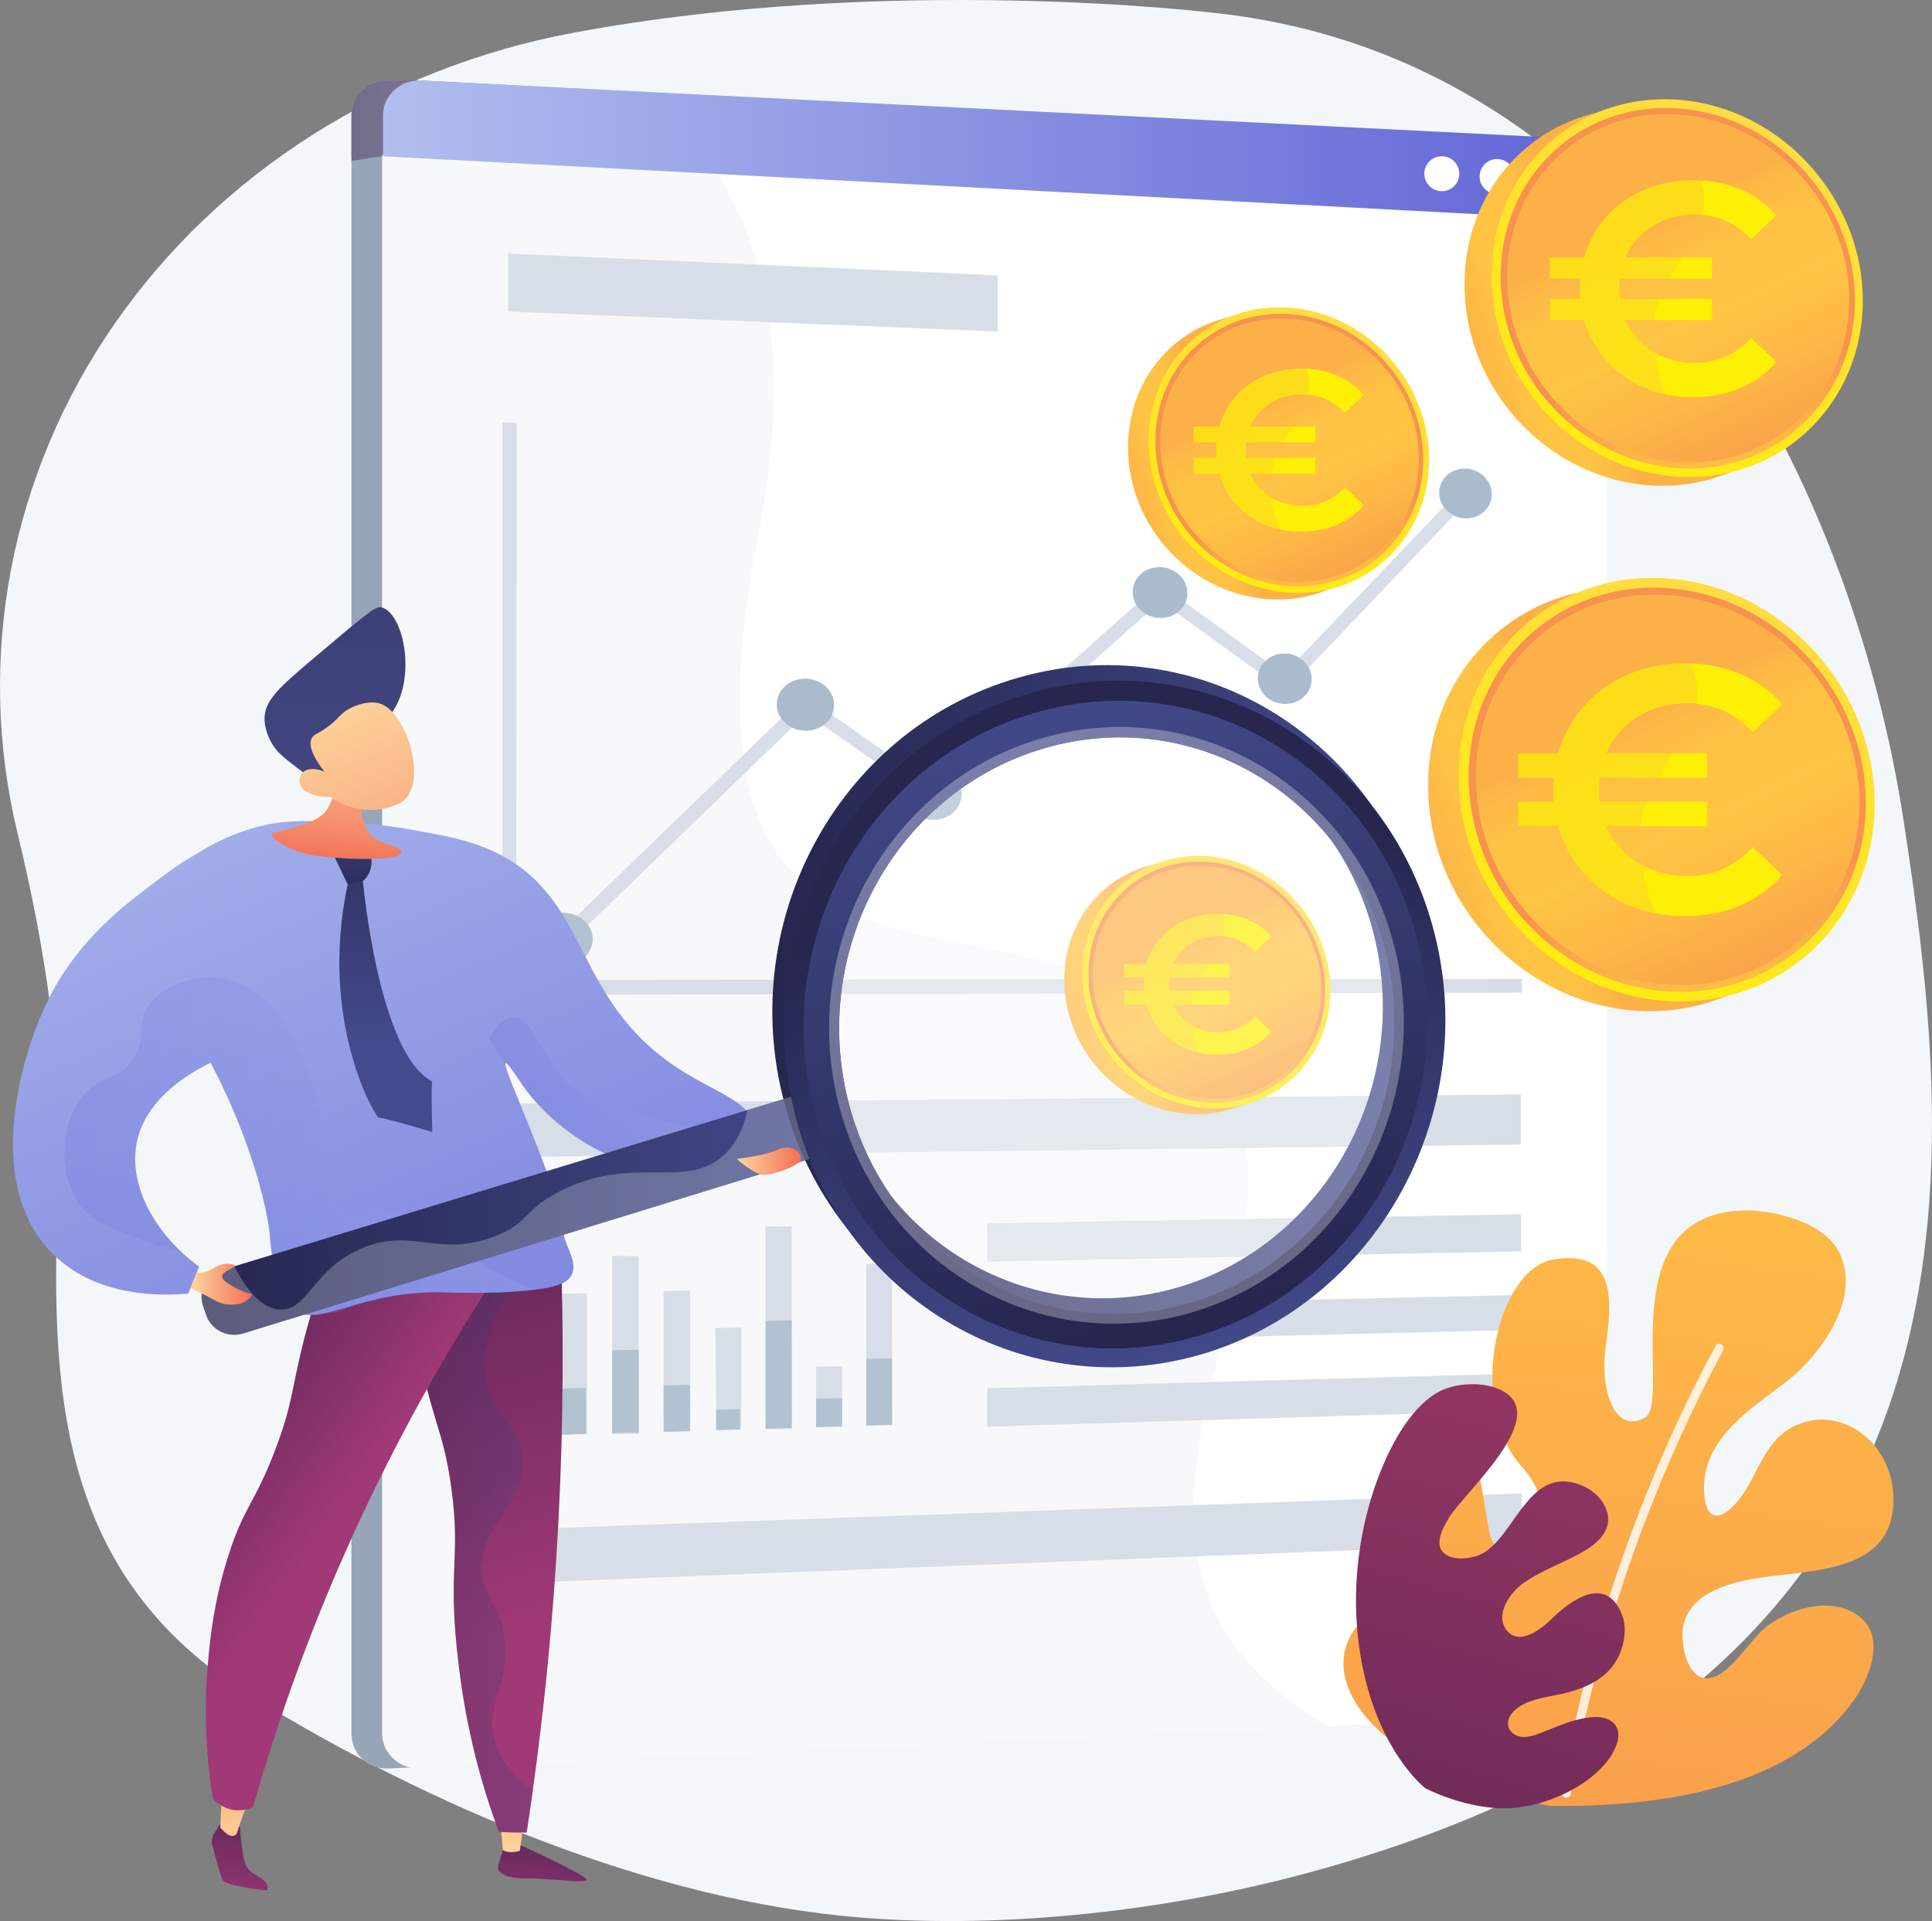 <?xml version="1.0" encoding="UTF-8"?><svg xmlns="http://www.w3.org/2000/svg" xmlns:xlink="http://www.w3.org/1999/xlink" viewBox="0 0 2800 2784.38"><rect x="0" y="0" width="2800" height="2784.38" fill="#808080" stroke="none"/><defs><style>.cls-1{fill:url(#Dégradé_sans_nom_16);}.cls-2{fill:url(#linear-gradient-2);}.cls-3{fill:#abc;}.cls-4,.cls-5{fill:#fff;}.cls-6{fill:url(#linear-gradient-17);}.cls-7{fill:#97a6b7;}.cls-8{fill:url(#Dégradé_sans_nom_6-2);}.cls-8,.cls-9,.cls-10,.cls-11,.cls-12,.cls-13,.cls-14,.cls-15,.cls-16{mix-blend-mode:multiply;}.cls-8,.cls-13,.cls-14{opacity:.2;}.cls-17{fill:url(#linear-gradient-15);}.cls-9{fill:url(#linear-gradient-20);opacity:.25;}.cls-18{fill:url(#linear-gradient-18);}.cls-5,.cls-10,.cls-11,.cls-12,.cls-15,.cls-16{opacity:.3;}.cls-19{fill:url(#linear-gradient-28);}.cls-20{fill:url(#Dégradé_sans_nom_78);}.cls-21{fill:url(#linear-gradient-14);}.cls-22{fill:url(#Dégradé_sans_nom_74);}.cls-10{fill:url(#linear-gradient-16);}.cls-11{fill:url(#linear-gradient-29);}.cls-23{fill:url(#linear-gradient-32);}.cls-24{fill:url(#Dégradé_sans_nom_6-3);}.cls-25{fill:#feef06;}.cls-26{fill:url(#linear-gradient);opacity:.4;}.cls-27{mix-blend-mode:soft-light;opacity:.8;}.cls-27,.cls-28{fill:none;}.cls-29{fill:url(#Dégradé_sans_nom_70);}.cls-30{fill:url(#linear-gradient-10);}.cls-12,.cls-13,.cls-31{fill:#d8dee8;}.cls-32{fill:url(#Dégradé_sans_nom_26);}.cls-33{fill:url(#linear-gradient-31);}.cls-28{isolation:isolate;}.cls-14{fill:url(#Dégradé_sans_nom_6-4);}.cls-34{fill:url(#linear-gradient-21);}.cls-35{fill:url(#linear-gradient-25);}.cls-36{fill:url(#linear-gradient-5);}.cls-15{fill:url(#linear-gradient-6);}.cls-37{fill:url(#Dégradé_sans_nom_61);}.cls-38{fill:url(#linear-gradient-7);}.cls-39{fill:url(#Dégradé_sans_nom_55);}.cls-40{fill:url(#linear-gradient-24);}.cls-41{fill:#f4f7fa;}.cls-42{fill:url(#linear-gradient-9);}.cls-43{fill:url(#linear-gradient-22);}.cls-44{fill:url(#Dégradé_sans_nom_66);}.cls-16{fill:url(#linear-gradient-11);}.cls-45{fill:url(#Dégradé_sans_nom_87);}.cls-46{fill:url(#linear-gradient-3);}.cls-47{fill:url(#linear-gradient-27);}.cls-48{fill:url(#Dégradé_sans_nom_6);}.cls-49{fill:url(#linear-gradient-33);}.cls-50{fill:url(#linear-gradient-30);}.cls-51{fill:url(#linear-gradient-23);}.cls-52{fill:url(#linear-gradient-19);}.cls-53{fill:url(#linear-gradient-4);}.cls-54{fill:url(#linear-gradient-8);}.cls-55{fill:url(#linear-gradient-12);}.cls-56{fill:url(#linear-gradient-13);}.cls-57{fill:url(#linear-gradient-26);}</style><linearGradient id="linear-gradient" x1="509.31" y1="176.05" x2="734.49" y2="176.05" gradientUnits="userSpaceOnUse"><stop offset="0" stop-color="#311944"/><stop offset="1" stop-color="#893976"/></linearGradient><linearGradient id="Dégradé_sans_nom_87" x1="555.14" y1="218.49" x2="2328.64" y2="218.49" gradientUnits="userSpaceOnUse"><stop offset="0" stop-color="#b1beee"/><stop offset="1" stop-color="#6064d6"/></linearGradient><linearGradient id="linear-gradient-2" x1="2267.96" y1="1191.78" x2="1916.27" y2="1304.65" gradientUnits="userSpaceOnUse"><stop offset="0" stop-color="#fcb148"/><stop offset=".05" stop-color="#fdb946"/><stop offset=".14" stop-color="#fec144"/><stop offset=".32" stop-color="#ffc444"/><stop offset=".48" stop-color="#fdb946"/><stop offset=".78" stop-color="#f99c4c"/><stop offset=".87" stop-color="#f8924f"/><stop offset="1" stop-color="#f8924f"/></linearGradient><linearGradient id="linear-gradient-3" x1="2552.46" y1="841.71" x2="2238.49" y2="1534.38" gradientUnits="userSpaceOnUse"><stop offset="0" stop-color="#ffdb44"/><stop offset="1" stop-color="#feef06"/></linearGradient><linearGradient id="linear-gradient-4" x1="2494.7" y1="1573.09" x2="2434.12" y2="1242.14" xlink:href="#linear-gradient-2"/><linearGradient id="linear-gradient-5" x1="2366.26" y1="1037.42" x2="2615.92" y2="1567.4" xlink:href="#linear-gradient-2"/><linearGradient id="linear-gradient-6" x1="2292.81" y1="1071.71" x2="2541.97" y2="1600.63" xlink:href="#linear-gradient-2"/><linearGradient id="linear-gradient-7" x1="1768.47" y1="684.24" x2="1531.29" y2="760.36" xlink:href="#linear-gradient-2"/><linearGradient id="linear-gradient-8" x1="1960.34" y1="448.14" x2="1748.6" y2="915.29" xlink:href="#linear-gradient-3"/><linearGradient id="linear-gradient-9" x1="1921.39" y1="941.4" x2="1880.54" y2="718.2" xlink:href="#linear-gradient-2"/><linearGradient id="linear-gradient-10" x1="1834.77" y1="580.13" x2="2003.15" y2="937.56" xlink:href="#linear-gradient-2"/><linearGradient id="linear-gradient-11" x1="1785.23" y1="603.26" x2="1953.27" y2="959.97" xlink:href="#linear-gradient-2"/><linearGradient id="linear-gradient-12" x1="2299.25" y1="459.8" x2="1985.53" y2="560.48" xlink:href="#linear-gradient-2"/><linearGradient id="linear-gradient-13" x1="2553.04" y1="147.52" x2="2272.96" y2="765.41" xlink:href="#linear-gradient-3"/><linearGradient id="linear-gradient-14" x1="2501.52" y1="799.95" x2="2447.48" y2="504.72" xlink:href="#linear-gradient-2"/><linearGradient id="linear-gradient-15" x1="2386.94" y1="322.09" x2="2609.65" y2="794.86" xlink:href="#linear-gradient-2"/><linearGradient id="linear-gradient-16" x1="2321.42" y1="352.69" x2="2543.68" y2="824.51" xlink:href="#linear-gradient-2"/><linearGradient id="linear-gradient-17" x1="3049.53" y1="2533.39" x2="3072.64" y2="2827.52" gradientTransform="translate(3856.72 2.28) rotate(-179.86) scale(1 -1)" gradientUnits="userSpaceOnUse"><stop offset="0" stop-color="#311944"/><stop offset="1" stop-color="#a03976"/></linearGradient><linearGradient id="Dégradé_sans_nom_74" x1="3109.19" y1="2697.14" x2="3104.99" y2="2392.52" gradientTransform="translate(3856.72 2.28) rotate(-179.86) scale(1 -1)" gradientUnits="userSpaceOnUse"><stop offset="0" stop-color="#fdd69c"/><stop offset="1" stop-color="#f36f56"/></linearGradient><linearGradient id="linear-gradient-18" x1="3486.25" y1="2499.08" x2="3509.36" y2="2793.2" xlink:href="#linear-gradient-17"/><linearGradient id="Dégradé_sans_nom_78" x1="3509.42" y1="2691.62" x2="3505.22" y2="2386.99" gradientTransform="translate(3856.72 2.28) rotate(-179.86) scale(1 -1)" gradientUnits="userSpaceOnUse"><stop offset="0" stop-color="#fdd69c"/><stop offset="1" stop-color="#f36f56"/></linearGradient><linearGradient id="linear-gradient-19" x1="484.5" y1="1340.6" x2="807.79" y2="2354.97" gradientTransform="matrix(1,0,0,1,0,0)" xlink:href="#linear-gradient-17"/><linearGradient id="linear-gradient-20" x1="3036.49" y1="2203.67" x2="3261.72" y2="2203.67" gradientTransform="translate(3856.72 2.28) rotate(-179.86) scale(1 -1)" gradientUnits="userSpaceOnUse"><stop offset="0" stop-color="#444b8c"/><stop offset="1" stop-color="#26264f"/></linearGradient><linearGradient id="linear-gradient-21" x1="100.62" y1="1899.96" x2="501.03" y2="2181.73" gradientTransform="matrix(1,0,0,1,0,0)" xlink:href="#linear-gradient-17"/><linearGradient id="Dégradé_sans_nom_6" x1="335.04" y1="785.5" x2="1107.33" y2="2580.56" gradientUnits="userSpaceOnUse"><stop offset="0" stop-color="#b1beee"/><stop offset="1" stop-color="#6165d7"/></linearGradient><linearGradient id="Dégradé_sans_nom_61" x1="514.8" y1="963.54" x2="485.14" y2="1251.24" gradientUnits="userSpaceOnUse"><stop offset="0" stop-color="#fdd69c"/><stop offset=".18" stop-color="#fcd198"/><stop offset=".38" stop-color="#fbc28f"/><stop offset=".6" stop-color="#f8ab7f"/><stop offset=".83" stop-color="#f58b69"/><stop offset="1" stop-color="#f36f56"/></linearGradient><linearGradient id="linear-gradient-22" x1="4743.53" y1="1420.9" x2="4571.22" y2="983.24" gradientTransform="translate(4395.75 -1655.27) rotate(158.88) scale(1 -1)" gradientUnits="userSpaceOnUse"><stop offset="0" stop-color="#444b8c"/><stop offset="1" stop-color="#3e4177"/></linearGradient><linearGradient id="Dégradé_sans_nom_55" x1="475.02" y1="1008.88" x2="681.28" y2="1523.93" gradientUnits="userSpaceOnUse"><stop offset="0" stop-color="#fdd69c"/><stop offset="1" stop-color="#f36f56"/></linearGradient><linearGradient id="Dégradé_sans_nom_6-2" x1="1989.47" y1="1584.19" x2="2354.24" y2="1584.19" gradientTransform="translate(3063.03) rotate(-180) scale(1 -1)" xlink:href="#Dégradé_sans_nom_6"/><linearGradient id="Dégradé_sans_nom_6-3" x1="-24.07" y1="940" x2="748.23" y2="2735.06" xlink:href="#Dégradé_sans_nom_6"/><linearGradient id="Dégradé_sans_nom_6-4" x1="2221.4" y1="1660.45" x2="2969.77" y2="1660.45" gradientTransform="translate(3063.03) rotate(-180) scale(1 -1)" xlink:href="#Dégradé_sans_nom_6"/><linearGradient id="linear-gradient-23" x1="1841.94" y1="1754.85" x2="2770.94" y2="1754.85" gradientTransform="translate(3063.03) rotate(-180) scale(1 -1)" xlink:href="#linear-gradient-20"/><linearGradient id="linear-gradient-24" x1="985.15" y1="1461.6" x2="1943.71" y2="1461.6" gradientTransform="translate(3063.03) rotate(-180) scale(1 -1)" xlink:href="#linear-gradient-20"/><linearGradient id="linear-gradient-25" x1="1660.57" y1="1451.63" x2="1450.88" y2="1518.92" xlink:href="#linear-gradient-2"/><linearGradient id="linear-gradient-26" x1="1830.2" y1="1242.9" x2="1643" y2="1655.9" xlink:href="#linear-gradient-3"/><linearGradient id="linear-gradient-27" x1="1795.76" y1="1678.98" x2="1759.64" y2="1481.65" xlink:href="#linear-gradient-2"/><linearGradient id="linear-gradient-28" x1="1719.18" y1="1359.59" x2="1868.04" y2="1675.58" xlink:href="#linear-gradient-2"/><linearGradient id="linear-gradient-29" x1="1675.39" y1="1380.04" x2="1823.94" y2="1695.39" xlink:href="#linear-gradient-2"/><linearGradient id="linear-gradient-30" x1="-7466.95" y1="3175.05" x2="-7949.6" y2="2634.65" gradientTransform="translate(9790.73 2911.69) rotate(29.48)" xlink:href="#linear-gradient-20"/><linearGradient id="linear-gradient-31" x1="-8176.45" y1="2386.03" x2="-7521.86" y2="3106.64" gradientTransform="translate(9790.73 2911.69) rotate(29.48)" xlink:href="#linear-gradient-20"/><linearGradient id="Dégradé_sans_nom_66" x1="276.2" y1="1861.4" x2="364.99" y2="1861.4" gradientUnits="userSpaceOnUse"><stop offset="0" stop-color="#fdd69c"/><stop offset="1" stop-color="#f36f56"/></linearGradient><linearGradient id="Dégradé_sans_nom_70" x1="1067.72" y1="1683.21" x2="1160.99" y2="1683.21" gradientUnits="userSpaceOnUse"><stop offset="0" stop-color="#fdd69c"/><stop offset="1" stop-color="#f36f56"/></linearGradient><linearGradient id="linear-gradient-32" x1="6874.86" y1="1133.81" x2="6887.72" y2="1322.15" gradientTransform="translate(7394.49) rotate(-180) scale(1 -1)" xlink:href="#linear-gradient-20"/><linearGradient id="linear-gradient-33" x1="6835.33" y1="1518.05" x2="6835.33" y2="1078.16" gradientTransform="translate(7394.49) rotate(-180) scale(1 -1)" xlink:href="#linear-gradient-20"/><linearGradient id="Dégradé_sans_nom_26" x1="2460.96" y1="1400.23" x2="2086.79" y2="4297.06" gradientUnits="userSpaceOnUse"><stop offset="0" stop-color="#ffc444"/><stop offset="1" stop-color="#f36f56"/></linearGradient><linearGradient id="Dégradé_sans_nom_16" x1="2524.25" y1="1865" x2="2276.45" y2="3783.47" gradientTransform="translate(74.46 -383.62) rotate(8.07)" gradientUnits="userSpaceOnUse"><stop offset="0" stop-color="#a03967"/><stop offset="1" stop-color="#311944"/></linearGradient></defs><g class="cls-28"><g id="Illustration"><path class="cls-41" d="m2758.82,1189.3c-75.89-496.75-387.05-1107.05-1001.79-1170.92,0,0-466.73-56.77-926.83,29.27C557.14,98.71,317.7,250.72,166.19,469.2,14.68,687.68-35.93,954.09,25.49,1208.07c39.89,164.97,66.85,335.7,59.45,505.21-12.88,295.02-5.47,570.4,280.84,746.34,255.64,157.1,577.37,295.65,884.31,319.92,208.59,16.49,442.51-10.2,643.55-64.5,1024.55-276.76,941.07-1028.99,865.18-1525.75Z"/><path class="cls-7" d="m2279.28,249.98v2183.24c0,27.4-19.48,50.59-45.28,51.8l-1671.45,78.27c-29.68,1.36-53.24-21.4-53.24-50.84V167.35c0-29.44,24.26-52.11,53.94-50.64l171.3,8.64,1500.68,75.59c4,.2,7.79.92,11.51,2.12,15.92,5.2,27.62,19.08,32.06,36.24.96,3.44.5,7,.5,10.68Z"/><polygon class="cls-7" points="727.58 2080.71 688.41 2081.89 688.4 1783.64 727.56 1782.97 727.58 2080.71"/><polygon class="cls-7" points="802.95 2078.46 764.03 2079.62 764 1875.3 802.91 1874.48 802.95 2078.46"/><polygon class="cls-7" points="877.83 2076.22 839.16 2077.37 839.09 1820.08 877.75 1819.36 877.83 2076.22"/><polygon class="cls-7" points="952.21 2073.99 913.8 2075.14 913.72 1870.93 952.13 1870.13 952.21 2073.99"/><polygon class="cls-7" points="1026.12 2071.78 987.95 2072.92 987.88 1925.1 1026.04 1924.2 1026.12 2071.78"/><polygon class="cls-7" points="1099.54 2069.58 1061.62 2070.71 1061.45 1777.31 1099.35 1776.66 1099.54 2069.58"/><polygon class="cls-7" points="1172.49 2067.39 1134.82 2068.52 1134.75 1980.64 1172.42 1979.65 1172.49 2067.39"/><polygon class="cls-7" points="1244.97 2065.22 1207.54 2066.34 1207.35 1832.39 1244.76 1831.66 1244.97 2065.22"/><polygon class="cls-7" points="2156.21 1658.91 688.4 1677.02 688.4 1599.44 2156.04 1586.28 2156.21 1658.91"/><polygon class="cls-7" points="2157.54 2237.34 688.41 2294.93 688.41 2217.2 2157.37 2164.58 2157.54 2237.34"/><polygon class="cls-7" points="1397.98 480.52 688.38 451.47 688.38 367.47 1397.89 399.11 1397.98 480.52"/><polygon class="cls-7" points="2156.57 1813.69 1382.59 1828.8 1382.53 1773.16 2156.44 1759.98 2156.57 1813.69"/><polygon class="cls-7" points="2156.83 1927.45 1382.72 1946.65 1382.66 1894.27 2156.71 1876.88 2156.83 1927.45"/><polygon class="cls-7" points="2157.1 2044.41 1382.85 2067.83 1382.79 2012.15 2156.97 1990.67 2157.1 2044.41"/><polygon class="cls-7" points="2157.43 1438.76 678.55 1441.89 678.55 612.04 700.05 612.78 699.78 1420.44 2157.23 1418.72 2157.43 1438.76"/><path class="cls-7" d="m769.33,1370.05c-2.69,0-5.38-.95-7.46-2.86-4.25-3.88-4.34-10.27-.22-14.25l350.29-338.58c3.57-3.46,9.3-3.85,13.48-.93l178.51,124.83,322.61-286.67c3.45-3.07,8.7-3.27,12.54-.48l173.66,126.04,256.19-268.52c3.56-3.73,9.58-3.77,13.44-.1,3.86,3.68,4.11,9.68.55,13.41l-261.68,274.64c-3.33,3.5-8.84,3.95-12.84,1.05l-174.24-126.28-322.37,286.86c-3.55,3.16-8.95,3.44-12.9.68l-178.25-124.46-343.61,332.58c-2.1,2.03-4.89,3.05-7.68,3.05Z"/><path class="cls-7" d="m1117.09,983.69c-22.95.84-40.57,18.44-39.3,39.29,1.27,20.86,20.94,37.01,43.89,36.09,22.9-.92,40.41-18.51,39.14-39.29-1.26-20.78-20.82-36.94-43.73-36.1Z"/><path class="cls-7" d="m765.81,1323.04c-23.69,1.21-41.87,19.37-40.58,40.55,1.3,21.18,21.59,37.31,45.27,36.02,23.63-1.29,41.71-19.43,40.41-40.54-1.29-21.11-21.47-37.24-45.11-36.03Z"/><path class="cls-7" d="m1302.53,1113.56c-22.58.97-39.91,18.53-38.65,39.21,1.26,20.69,20.61,36.61,43.19,35.56,22.53-1.04,39.75-18.59,38.5-39.2-1.25-20.61-20.5-36.54-43.03-35.57Z"/><path class="cls-7" d="m1811.85,947.19c-21.56.78-38.08,17.8-36.87,38.02,1.21,20.21,19.7,35.9,41.26,35.05,21.51-.85,37.94-17.87,36.73-38.01-1.21-20.14-19.6-35.84-41.12-35.06Z"/><path class="cls-7" d="m2113.89,714.3c-1.19-19.9-19.14-35.61-40.14-35.1-21.04.51-37.15,17.11-35.96,37.08,1.19,19.97,19.24,35.68,40.27,35.1,20.99-.58,37.01-17.18,35.82-37.07Z"/><path class="cls-7" d="m1631.08,822c-21.91.66-38.71,17.72-37.48,38.1,1.23,20.38,20.02,36.3,41.92,35.56,21.86-.74,38.56-17.79,37.34-38.1-1.22-20.31-19.91-36.23-41.78-35.57Z"/><path class="cls-7" d="m2279.28,239.31v81.03L509.31,226.51v-59.15c0-29.44,24.26-52.11,53.94-50.64l46.07-.04,125.28,6.52,1500.57,77.75c4,.2,7.3.92,11.02,2.12,16.2,5.16,29.57,19.04,33.1,36.24Z"/><circle class="cls-7" cx="2041.67" cy="251.82" r="25.33" transform="translate(419.93 1517.43) rotate(-45)"/><circle class="cls-7" cx="2121.66" cy="255.82" r="25.33" transform="translate(440.53 1575.17) rotate(-45)"/><circle class="cls-7" cx="2197.65" cy="259.82" r="25.33" transform="translate(459.96 1630.07) rotate(-45)"/><path class="cls-26" d="m734.49,123.19l-.16,2.16-9.96,110.1-167.9-9.65-47.16,7.62v-66.07c0-29.44,24.26-52.11,53.94-50.64l46.07-.04,125.18,6.52Z"/><path class="cls-4" d="m2328.58,320.33v2112.9c0,27.4-20.14,50.6-45.95,51.8l-357.37,16.71-1316.09,61.56c-29.65,1.34-55.25-21.4-55.25-50.84V225.8l28.14-44.6c0-29.44,9.86-14.21,39.51-12.73l364.97,14.53,1292.76,51.48c21.4,1.09,9.63,16.68,9.63,21.33l39.64,64.52Z"/><polygon class="cls-31" points="777.77 2080.72 739.29 2081.88 739.29 1783.63 777.05 1782.96 777.05 1920.05 777.77 2080.72"/><polygon class="cls-31" points="850.96 2078.32 850.92 2078.32 811.37 2079.62 811.37 2012.35 811.67 1875.3 850.76 1874.42 850.96 2078.32"/><polygon class="cls-31" points="925.81 2078.32 925.77 2078.32 887.17 2078.43 887.13 1957.67 887.1 1820.35 925.74 1820.54 925.81 2078.32"/><polygon class="cls-31" points="1000.21 2074.89 1000.17 2074.89 961.81 2075.6 961.77 2008.24 961.7 1871.04 1000.14 1870.63 1000.21 2074.89"/><polygon class="cls-31" points="1074.11 2071.46 1074.04 2071.46 1037.92 2072.93 1037.92 2043.27 1036.87 1925.09 1074.53 1924.05 1074.11 2071.46"/><polygon class="cls-31" points="1147.55 2071.46 1147.45 2071.46 1109.61 2071.64 1109.51 1914.84 1109.44 1777.55 1147.34 1777.71 1147.55 2071.46"/><polygon class="cls-31" points="1220.5 2068.02 1220.47 2068.02 1182.81 2068.83 1182.77 2027.43 1182.74 1980.7 1220.43 1980.02 1220.5 2068.02"/><polygon class="cls-31" points="1292.96 2064.59 1292.82 2064.59 1255.55 2066.01 1255.48 1969.32 1255.34 1832.31 1292.75 1831.29 1292.96 2064.59"/><polygon class="cls-3" points="777.02 2080.72 739.29 2081.88 739.29 1920.72 777.7 1920.05 777.02 2080.72"/><polygon class="cls-3" points="849.13 2011.54 849.13 2078.46 811.37 2079.62 811.37 2012.35 849.13 2011.54"/><polygon class="cls-3" points="925.77 2076.21 887.17 2077.37 887.13 1957.14 925.74 1956.43 925.77 2076.21"/><polygon class="cls-3" points="1000.17 2073.98 961.81 2075.15 961.77 2008.02 1000.14 2007.2 1000.17 2073.98"/><polygon class="cls-3" points="1072.25 2042.36 1072.25 2071.76 1037.92 2072.93 1037.92 2043.27 1072.25 2042.36"/><polygon class="cls-3" points="1147.45 2069.58 1109.61 2070.7 1109.51 1914.37 1147.34 1913.73 1147.45 2069.58"/><polygon class="cls-3" points="1220.47 2067.39 1182.81 2068.52 1182.77 2027.27 1220.43 2026.28 1220.47 2067.39"/><polygon class="cls-3" points="1292.82 2065.24 1255.55 2066.33 1255.48 1969.48 1292.75 1968.74 1292.82 2065.24"/><polygon class="cls-31" points="2204.21 1658.91 736.39 1677.02 736.39 1599.44 2204.04 1586.28 2204.21 1658.91"/><polygon class="cls-31" points="2205.53 2237.34 736.4 2294.93 736.4 2217.2 2205.37 2164.58 2205.53 2237.34"/><polygon class="cls-31" points="1445.98 480.52 736.37 451.47 736.37 367.47 1445.89 399.11 1445.98 480.52"/><polygon class="cls-31" points="2204.56 1813.69 1430.59 1828.8 1430.52 1773.16 2204.44 1759.98 2204.56 1813.69"/><polygon class="cls-31" points="2204.82 1927.45 1430.71 1946.65 1430.66 1894.27 2204.71 1876.88 2204.82 1927.45"/><polygon class="cls-31" points="2205.09 2044.41 1430.85 2067.83 1430.79 2012.15 2204.97 1990.67 2205.09 2044.41"/><polygon class="cls-31" points="2206.11 1438.76 727.91 1441.89 727.91 612.04 748.73 612.78 748.12 1420.44 2205.74 1418.72 2206.11 1438.76"/><path class="cls-31" d="m817.32,1370.05c-2.69,0-5.38-.95-7.46-2.86-4.25-3.88-4.34-10.27-.22-14.25l350.29-338.58c3.57-3.46,9.3-3.85,13.48-.93l178.51,124.83,322.61-286.67c3.45-3.07,8.7-3.27,12.54-.48l173.66,126.04,256.19-268.52c3.56-3.73,9.58-3.77,13.44-.1,3.86,3.68,4.11,9.68.55,13.41l-261.68,274.64c-3.33,3.5-8.84,3.95-12.84,1.05l-174.24-126.28-322.37,286.86c-3.55,3.16-8.95,3.44-12.9.68l-178.25-124.46-343.61,332.58c-2.1,2.03-4.89,3.05-7.68,3.05Z"/><path class="cls-3" d="m1165.09,983.69c-22.95.84-40.57,18.44-39.3,39.29,1.27,20.86,20.94,37.01,43.89,36.09,22.9-.92,40.41-18.51,39.14-39.29-1.26-20.78-20.82-36.94-43.73-36.1Z"/><path class="cls-3" d="m813.8,1323.04c-23.69,1.21-41.87,19.37-40.58,40.55,1.3,21.18,21.59,37.31,45.27,36.02,23.63-1.29,41.71-19.43,40.41-40.54-1.29-21.11-21.47-37.24-45.11-36.03Z"/><path class="cls-3" d="m1350.53,1113.56c-22.58.97-39.91,18.53-38.65,39.21,1.26,20.69,20.61,36.61,43.19,35.56,22.53-1.04,39.75-18.59,38.5-39.2-1.25-20.61-20.5-36.54-43.03-35.57Z"/><path class="cls-3" d="m1859.85,947.19c-21.56.78-38.08,17.8-36.87,38.02,1.21,20.21,19.7,35.9,41.26,35.05,21.51-.85,37.94-17.87,36.73-38.01-1.21-20.14-19.6-35.84-41.12-35.06Z"/><path class="cls-3" d="m2161.89,714.3c-1.19-19.9-19.14-35.61-40.14-35.1-21.04.51-37.15,17.11-35.96,37.08,1.19,19.97,19.24,35.68,40.27,35.1,20.99-.58,37.01-17.18,35.82-37.07Z"/><path class="cls-3" d="m1679.08,822c-21.91.66-38.71,17.72-37.48,38.1,1.23,20.38,20.02,36.3,41.92,35.56,21.86-.74,38.56-17.79,37.34-38.1-1.22-20.31-19.91-36.23-41.78-35.57Z"/><path class="cls-13" d="m1925.28,2501.74l-1316.1,61.56c-29.65,1.34-55.25-21.4-55.25-50.84V225.8l28.14-44.6c0-29.44,9.86-14.21,39.51-12.73l364.97,14.53c106.3,112.05,171.18,294.02,112.9,589.31-160.71,814.33,424.65,444.57,658.21,766.94,199,274.73-273.46,706.4,167.62,962.49Z"/><path class="cls-45" d="m2328.64,239.31v81.03l-1773.5-93.83v-59.15c0-29.44,25.34-52.11,55.02-50.64l1672.79,84.23c21.4,1.08,38.64,17.24,45.7,38.36Z"/><circle class="cls-4" cx="2089.66" cy="251.82" r="25.33" transform="translate(1364.47 2227.73) rotate(-76.72)"/><circle class="cls-4" cx="2169.65" cy="255.82" r="25.33" transform="translate(454.58 1609.11) rotate(-45)"/><circle class="cls-4" cx="2245.65" cy="259.82" r="25.33" transform="translate(474.01 1664.01) rotate(-45)"/><path class="cls-2" d="m2672.83,1179.02c0,163.15-127.58,291.5-290.63,286.49-169.69-5.21-312.41-151.77-312.41-327.15s142.72-302.69,312.41-285.02c163.06,16.98,290.63,162.52,290.63,325.68Z"/><path class="cls-46" d="m2716.89,1164.95c0,163.15-127.58,291.5-290.63,286.49-169.69-5.21-312.41-151.77-312.41-327.15s142.72-302.69,312.41-285.02c163.06,16.98,290.63,162.52,290.63,325.68Z"/><path class="cls-53" d="m2704.09,1164.09c0,155.97-122.07,278.45-277.83,273.41-161.81-5.24-297.67-145.1-297.67-312.21s135.86-288.65,297.67-272.07c155.77,15.96,277.83,154.9,277.83,310.87Z"/><path class="cls-36" d="m2694.92,1163.47c0,150.82-118.11,269.12-268.67,264.07-156.19-5.24-287.17-140.33-287.17-301.54s130.98-278.64,287.17-262.82c150.55,15.25,268.67,149.47,268.67,300.29Z"/><path class="cls-25" d="m2540.32,1227.57l42.25,40.72c-32.57,38.68-82.45,59.55-140.99,59.55-90.09,0-161.35-52.42-183.23-130.3h-58.02v-35.63h51.41c-.51-5.6-.51-11.2-.51-17.31s0-11.71.51-17.31h-51.41v-35.63h58.02c21.89-77.87,93.14-130.3,183.23-130.3,58.53,0,108.41,20.87,140.99,59.55l-42.25,40.21c-25.96-27.99-58.02-41.74-95.18-41.74-54.46,0-97.72,27.99-117.07,72.27h146.08v35.63h-155.75c-.51,5.6-1.02,11.2-1.02,17.31s.51,11.71,1.02,17.31h155.75v35.63h-146.08c19.34,44.28,62.6,72.27,117.07,72.27,37.16,0,69.22-13.74,95.18-42.25Z"/><path class="cls-15" d="m2377.64,1200.41c9.08-89.65,91.47-127.61,80.72-210.07-6.63-50.83-45.15-93.66-88.13-127.11-130.35,13.67-231.15,121.6-231.15,262.78,0,161.21,130.98,296.3,287.17,301.54,15.17.51,29.98-.28,44.38-2.17-62.03-61.73-100.8-147.94-93-224.97Z"/><path class="cls-38" d="m2041.53,675.63c0,110.03-86.04,196.59-196.01,193.21-114.44-3.51-210.7-102.35-210.7-220.63s96.25-204.14,210.7-192.22c109.97,11.45,196.01,109.61,196.01,219.64Z"/><path class="cls-54" d="m2071.24,666.15c0,110.03-86.04,196.59-196.01,193.21-114.44-3.51-210.7-102.35-210.7-220.63s96.25-204.14,210.7-192.22c109.97,11.45,196.01,109.61,196.01,219.64Z"/><path class="cls-42" d="m2062.61,665.56c0,105.19-82.32,187.79-187.38,184.39-109.13-3.53-200.76-97.86-200.76-210.56s91.63-194.67,200.76-183.49c105.05,10.76,187.38,104.47,187.38,209.66Z"/><path class="cls-30" d="m2056.43,665.15c0,101.72-79.66,181.5-181.19,178.09-105.34-3.54-193.68-94.64-193.68-203.37s88.34-187.92,193.68-177.25c101.54,10.28,181.19,100.81,181.19,202.52Z"/><path class="cls-25" d="m1949.04,705.93l27.24,26.26c-21.01,24.95-53.17,38.4-90.92,38.4-58.1,0-104.05-33.81-118.16-84.03h-37.42v-22.98h33.15c-.33-3.61-.33-7.22-.33-11.16s0-7.55.33-11.16h-33.15v-22.98h37.42c14.11-50.22,60.07-84.03,118.16-84.03,37.75,0,69.91,13.46,90.92,38.4l-27.24,25.93c-16.74-18.05-37.42-26.91-61.38-26.91-35.12,0-63.02,18.05-75.49,46.61h94.2v22.98h-100.44c-.33,3.61-.66,7.22-.66,11.16s.33,7.55.66,11.16h100.44v22.98h-94.2c12.47,28.56,40.37,46.61,75.49,46.61,23.96,0,44.64-8.86,61.38-27.24Z"/><path class="cls-16" d="m1842.44,690.06c6.12-60.46,61.69-86.06,54.44-141.68-4.47-34.28-30.45-63.17-59.43-85.72-87.91,9.22-155.89,82.01-155.89,177.22,0,108.72,88.34,199.83,193.68,203.37,10.23.34,20.22-.19,29.93-1.46-41.83-41.63-67.98-99.78-62.72-151.72Z"/><path class="cls-55" d="m2660.42,448.41c0,145.54-113.8,260.03-259.26,255.56-151.37-4.65-278.69-135.38-278.69-291.83s127.31-270.02,278.69-254.25c145.45,15.15,259.26,144.98,259.26,290.52Z"/><path class="cls-56" d="m2699.72,435.86c0,145.54-113.8,260.03-259.26,255.56-151.38-4.65-278.69-135.38-278.69-291.83s127.31-270.02,278.69-254.25c145.45,15.15,259.26,144.98,259.26,290.52Z"/><path class="cls-21" d="m2688.3,435.09c0,139.13-108.89,248.39-247.84,243.9-144.35-4.67-265.54-129.44-265.54-278.51s121.19-257.49,265.54-242.7c138.95,14.24,247.84,138.18,247.84,277.31Z"/><path class="cls-17" d="m2680.13,434.54c0,134.54-105.36,240.07-239.66,235.56-139.33-4.68-256.17-125.18-256.17-268.99s116.84-248.56,256.17-234.45c134.3,13.6,239.66,133.34,239.66,267.88Z"/><path class="cls-25" d="m2537.95,489.68l36.26,34.95c-27.96,33.2-70.77,51.11-121.01,51.11-77.33,0-138.49-45-157.27-111.84h-49.8v-30.58h44.12c-.44-4.81-.44-9.61-.44-14.85s0-10.05.44-14.85h-44.12v-30.58h49.8c18.79-66.84,79.95-111.84,157.27-111.84,50.24,0,93.05,17.91,121.01,51.11l-36.26,34.51c-22.28-24.03-49.8-35.82-81.69-35.82-46.75,0-83.88,24.03-100.48,62.04h125.38v30.58h-133.68c-.44,4.81-.87,9.61-.87,14.85s.44,10.05.87,14.85h133.68v30.58h-125.38c16.6,38.01,53.73,62.04,100.48,62.04,31.89,0,59.41-11.8,81.69-36.26Z"/><path class="cls-10" d="m2397.09,467.49c8.1-79.98,81.6-113.83,72.01-187.4-5.91-45.34-40.28-83.55-78.61-113.39-116.28,12.19-206.2,108.48-206.2,234.41,0,143.81,116.84,264.31,256.17,268.99,13.53.45,26.74-.25,39.59-1.93-55.33-55.06-89.91-131.97-82.96-200.68Z"/><path class="cls-6" d="m755.68,2674.93s92.92,42.5,94.43,49.26c1.5,6.75-59.82-2.41-84.86-1.49-25.05.91-45.63-6.54-43.34-17.14,2.29-10.6,11.12-37.26,11.12-37.26l22.65,6.64Z"/><path class="cls-22" d="m759.17,2640.63l-5.76,41.87s-14.74,5.21-24.62-1.02l-4.11-45.95,34.49,5.09Z"/><path class="cls-18" d="m321.07,2640.58l-10.86,17.34c-3.04,4.85-3.95,10.7-2.52,16.24,3.75,14.45,11.24,42.62,14.52,49.97,4.46,10.01,64.65,16.09,64.65,16.09,0,0,5.39-7.54-7.09-16.7-12.48-9.15-20.51-10.61-24.89-24.08-4.38-13.47-7.23-51.57-7.23-51.57l-26.58-7.3Z"/><path class="cls-20" d="m366.22,2596.54c-3.96,3.14-23.44,61.78-23.44,61.78,0,0-6.28,7.99-18.14-3.85-11.86-11.84-5.37-5.31-5.37-5.31l2.37-57.71,44.57,5.1Z"/><path class="cls-52" d="m812.37,1799.28c4.61,124.95,4.48,260.69-3.06,405.69-8.49,163.27-25.11,314.16-45.94,450.93-7.62.22-15.63.25-23.99,0-5.65-.17-11.12-.46-16.41-.84-10.57-28.39-23.05-65.73-34.21-110.32-11.72-46.88-18.76-88.93-23.76-129.13-17.57-141.55,3.45-153.85-10.84-258.76-12.65-92.91-30.95-96.58-52.13-228.5-22.98-143.14-5.56-164.56,2.9-172.3,36.02-32.93,120.39-10.25,207.43,43.25Z"/><path class="cls-9" d="m604.94,1756.03c34.36-31.41,112.71-12.15,195.4,36.1-95.51,102.69-106.05,169.43-94.73,212.78,12.79,48.99,51.99,63.19,51.72,116.72-.34,65.79-59.76,83.08-58.67,152.7.72,46.04,26.82,45.62,32.84,102.5,7.13,67.29-27.01,90.39-16.09,140.2,4.7,21.43,18.19,49.44,56.73,78.36-2.83,20.43-5.74,40.66-8.76,60.51-7.62.22-15.63.25-23.99-.01-5.65-.17-11.12-.46-16.41-.84-10.57-28.39-23.05-65.73-34.21-110.32-11.72-46.89-18.76-88.93-23.76-129.14-17.57-141.55,3.45-153.85-10.84-258.76-12.65-92.91-30.95-96.58-52.13-228.5-22.98-143.14-5.57-164.56,2.9-172.3Z"/><path class="cls-34" d="m753.37,1797.03c-82.31,119.82-171.14,268.97-250.68,447.56-60.11,134.96-103.78,261.71-135.89,374.69-4.31,1.98-14.48,5.94-27.47,4.19-17.71-2.39-28.3-13.72-31.06-16.88-12.76-81.08-11.17-149.71-6.65-199.24,2.89-31.71,8-84.52,28.38-149.67,22.82-72.98,38.4-77.05,68.12-154.25,30.85-80.13,23.48-100.16,53.08-200.46,12.16-41.2,32.5-102.52,66-175.83,78.73,23.3,157.45,46.6,236.18,69.9Z"/><path class="cls-48" d="m1087.73,1627.98c-.78,29.15-48.7,54.83-87.28,62.71-90.21,18.41-194.8-47.14-244.44-119.65-9.75-14.24-20.58-31.5-23.19-30.16-5.67,2.9,44.47,107.37,71.84,193.47,18.23,57.36,6.23,43.21,17.76,71.9,5.06,12.6,12.95,29.19,5.72,42.3-1.23,2.23-4.76,7.75-13.93,11.86-39.85,17.87-169.96,12.85-169.96,12.85-121.56-4.69-190.99,57.69-222.05,21.65-8.36-9.69-13.98-26.56-19.33-42.59-10-30.01-11.26-54.06-11.72-60.35-4.25-58.25-52.17-227.03-158.1-365.27-21.11-27.55-35.79-42.04-36.7-67.64-2.69-75.15,116.37-158.11,215.49-167.64,27.17-2.61,75.82-1.79,121.43,2.51,18.23,1.72,37.64,4.24,58.5,7.89,50.59,8.85,85.81,15.01,121.7,31.43,144.73,66.22,113.14,213.62,269.79,315.54,53.86,35.04,105.29,48.64,104.47,79.17Z"/><path class="cls-37" d="m494.74,1113.47s-6.22,34.69-20.52,59.38c-12.93,22.32-66.4,30.32-77.54,34.2-11.14,3.88,16.8,23.28,46.52,30.32,29.71,7.03,116.64,11.63,133.66,2.28,17.02-9.35-11.06-12.22-31.5-22.97-20.45-10.75-27.29-54.45-20.96-73.03,6.33-18.58-29.66-30.19-29.66-30.19Z"/><path class="cls-43" d="m568.24,1032.28c34.78-47.78,18.07-140.16-13.85-151.53-9.13-3.25-15.18,1.65-104.4,77.21-44.3,37.53-65.82,56.81-66.59,82.15-.47,15.47,6.54,33.82,17.01,46.63,5.39,6.59,14.12,14.13,32.55,27.92,16.36,12.24,15.43,11.95,20.36,15.45,11.84,8.4,33.78,21.89,69.79,34-1.1-8.65-1.92-19.56-1.33-31.95.22-4.77,1.31-23.47,7.11-40.86,9.98-29.92,28.07-43.51,39.36-59.02Z"/><path class="cls-39" d="m549.96,1019.48c-13.39-3.79-35.5.97-50.66,12.21-8.96,6.64-10.75,12.11-25.6,22.67-13.69,9.75-18.63,9.7-21.74,15.32-3.89,7.02-3.57,20.46,18.26,48.88-12.94-5.89-25.54-5.23-32.04,1.55-1.04,1.08-3.52,4.65-4.09,8.84-2.05,15.15,15.5,26.78,45.12,26.11,0,0,44.65,34.54,97.93,10.11,47.71-21.88,12.96-134.33-27.19-145.67Z"/><path class="cls-8" d="m961.19,1623.5c-65.41-14.73-91.47-14.26-123.82-40.32-53.85-43.39-61.94-109.43-93.23-108.62-14.79.38-26.8,15.48-35.35,30.27,7.88,12.34,15.76,24.68,23.63,37.02.03-.47.14-.83.4-.97,2.61-1.34,13.44,15.93,23.19,30.16,49.64,72.51,154.23,138.06,244.44,119.65,25.87-5.28,55.86-18.58,73.11-35.55-44.52-15.04-82.55-24.93-112.37-31.64Z"/><path class="cls-24" d="m272.84,1874.95c-39.63,3.54-128.82,5.15-191.91-53.22-105.03-97.16-52.92-282.1-16.37-361.64,41.91-91.19,108.63-142.24,149.17-173.26,50.3-38.49,81-61.98,117.93-56.72,95.52,13.6,161.68,209.38,109.24,265.43-17.17,18.35-34.17,7.96-83.85,23.78-16.18,5.15-136.93,43.61-157.96,132.55-14.72,62.25,22.75,135.14,89.43,184.09-5.23,12.99-10.46,25.99-15.69,38.98Z"/><path class="cls-14" d="m441.58,1896.75c4.22,2.15,10.65,4.89,18.78,6.32,24.72,4.32,44.27-7.23,59.32-13.98,22.06-9.89,44.65-11.72,89.82-15.38,37.64-3.05,44.86,1.46,94.01.06,31.13-.89,56.43-3.5,72.79-5.54-24.88-6.61-44.27-16.01-59.31-25.52-44.86-28.35-51.5-57.08-101.73-76.5-65.26-25.22-96.62,6.82-128.98-19.05-38.51-30.79-4.42-84.42-33.23-177.49-4.89-15.8-42.04-135.78-127.27-151.07-39.75-7.13-92.24,8.1-112.47,41.78-15.83,26.36-1.08,46.01-20.33,75.11-19.23,29.08-42.24,21.97-66.76,46.22-38.93,38.51-44.9,119.73-9.75,165.66,16.4,21.42,37.7,29.89,77.79,45.83,24.49,9.74,47.25,15.79,66.85,19.64-49.09-47.11-74.56-107.87-62.01-160.95,13.1-55.44,64.96-91.26,106.08-111.63,41.15,77.44,74.78,167.18,85.98,251.72,3.96,29.91,1.15,38.8,3.94,47.49,1.86,5.8,5.83,9.7,29.04,36.93,7.11,8.34,13.1,15.32,17.44,20.36Z"/><path class="cls-51" d="m298.85,1906.1l-4.62-13.58c-7.36-21.65,4.74-44.74,27.01-51.53l873.23-266,26.61,90.19-868.81,267.6c-22.16,6.82-46.08-5.1-53.42-26.68Z"/><path class="cls-40" d="m1737.23,1936.39c-250.17,81.08-518.26-60.69-596.43-323.49-80.06-269.12,70.8-554.61,334.28-630.47,258.74-74.5,520.37,84.46,587.13,348.22,65.25,257.77-79.14,526.05-324.98,605.73Zm-20.19-73.47c207.59-66.7,329.27-293.11,273.54-510.32-56.81-221.46-276.98-353.79-493.68-290.75-220.03,64.01-346.27,302.55-280.1,527.77,64.86,220.78,289.58,340.99,500.24,273.3Z"/><path class="cls-12" d="m1194.48,1574.99l-111.34,33.92c-7.64,35.51-22.49,55.86-37.44,68.25-56.24,46.62-131.34-4.23-236.11,50.44-52.57,27.43-42.58,44.89-91.86,64.03-81.47,31.64-118.76-12.19-190.86,16.61-72.93,29.13-80.12,92.09-121.48,89.83-17.69-.97-40.47-13.84-65.87-62.64l-18.26,5.56c-22.27,6.78-34.37,29.87-27.01,51.53l4.62,13.58c7.34,21.58,31.26,33.51,53.42,26.68l868.81-267.6-26.61-90.18Z"/><path class="cls-35" d="m1901.97,1444.02c0,97.28-76.07,173.8-173.29,170.82-101.18-3.11-186.27-90.49-186.27-195.06s85.09-180.48,186.27-169.94c97.22,10.12,173.29,96.9,173.29,194.18Z"/><path class="cls-57" d="m1928.24,1435.63c0,97.28-76.07,173.8-173.29,170.82-101.18-3.11-186.27-90.49-186.27-195.06s85.09-180.48,186.27-169.94c97.22,10.12,173.29,96.9,173.29,194.18Z"/><path class="cls-47" d="m1920.61,1435.12c0,92.99-72.78,166.02-165.65,163.02-96.48-3.12-177.48-86.52-177.48-186.15s81-172.1,177.48-162.22c92.87,9.52,165.65,92.36,165.65,185.35Z"/><path class="cls-19" d="m1915.14,1434.75c0,89.93-70.42,160.46-160.19,157.45-93.13-3.13-171.22-83.67-171.22-179.79s78.1-166.13,171.22-156.7c89.77,9.09,160.19,89.12,160.19,179.05Z"/><path class="cls-25" d="m1818.77,1472.75l23.55,22.7c-18.16,21.56-45.96,33.19-78.59,33.19-50.22,0-89.93-29.22-102.13-72.63h-32.34v-19.86h28.65c-.28-3.12-.28-6.24-.28-9.65s0-6.53.28-9.65h-28.65v-19.86h32.34c12.2-43.41,51.92-72.63,102.13-72.63,32.63,0,60.43,11.63,78.59,33.19l-23.55,22.41c-14.47-15.6-32.34-23.26-53.05-23.26-30.36,0-54.47,15.6-65.25,40.29h81.42v19.86h-86.81c-.28,3.12-.57,6.24-.57,9.65s.28,6.53.57,9.65h86.81v19.86h-81.42c10.78,24.68,34.9,40.29,65.25,40.29,20.71,0,38.58-7.66,53.05-23.55Z"/><path class="cls-11" d="m1725.97,1456.77c5.41-53.45,54.54-76.08,48.13-125.25-3.95-30.31-26.92-55.85-52.54-75.79-77.72,8.15-137.82,72.51-137.82,156.68,0,96.12,78.1,176.66,171.22,179.79,9.04.3,17.87-.17,26.46-1.29-36.98-36.8-60.1-88.21-55.45-134.13Z"/><path class="cls-50" d="m1754.14,1959.01c-250.17,81.08-518.26-60.69-596.43-323.49-80.06-269.12,70.8-554.6,334.28-630.47,258.74-74.5,520.37,84.46,587.13,348.23,65.25,257.77-79.14,526.05-324.98,605.73Zm-20.19-73.47c207.59-66.7,329.27-293.11,273.54-510.32-56.81-221.46-276.98-353.79-493.68-290.75-220.03,64.01-346.27,302.55-280.11,527.77,64.86,220.78,289.58,340.98,500.24,273.3Z"/><path class="cls-33" d="m1747.02,1933.08c-236.22,76.33-488.95-57.87-562.38-305.81-75.09-253.56,67.03-522.39,315.09-594.07,243.85-70.47,490.83,79.02,554.11,327.82,61.92,243.46-74.46,496.98-306.82,572.06Zm-13.06-47.54c207.59-66.7,329.27-293.11,273.54-510.32-56.81-221.46-276.98-353.79-493.68-290.75-220.03,64.01-346.27,302.55-280.11,527.77,64.86,220.78,289.58,340.98,500.24,273.3Z"/><path class="cls-5" d="m2020.63,1371.19c-58.66-229.2-286.42-366.36-510.79-301.21-227.94,66.19-358.67,313.28-290,546.51,67.27,228.47,299.92,352.65,517.82,282.53,214.62-69.07,340.46-303.17,282.97-527.82Z"/><path class="cls-44" d="m276.2,1866.6l8.83-21.93s14.41.88,26.23-7.6c6.44-4.62,17.87-6,21.2-5.07,3.32.92,15.87.37,1.57,7.2-14.3,6.82-14.19,11.89-8.23,17.49,5.96,5.6,28.65,17.65,36.81,18.23,8.17.58-6.6,13.21-14.83,14.82-8.24,1.61-21.74,3.65-38.44-6.18-6.09-3.59-33.12-16.95-33.12-16.95Z"/><path class="cls-29" d="m1067.72,1679.73s36.91-3.67,58.9-13.08c21.99-9.41,36.2,4.1,34.18,13.46-2.02,9.35-38.2,22.37-52.66,22.84-14.45.47-40.42-23.22-40.42-23.22Z"/><path class="cls-23" d="m538.37,1244.84c1.2,15.63-5.68,29.53-17.14,34.97-6.81,3.24-13.56,2.69-17.38,2.01-6.16-12.94-12.33-25.87-18.49-38.81,8.04.72,16.48,1.27,25.28,1.6,9.68.36,18.93.41,27.72.23Z"/><path class="cls-49" d="m525.99,1276.96s22.31,250.49,100.51,290.59c-2.01,8.02,0,73.19,0,73.19,0,0-72.9-21.95-77.05-20.5s-88.28-138-45.59-338.41l22.14-4.86Z"/><path class="cls-32" d="m2606.19,2064.38c-56.91,23.22-58.78,89.71-100.26,123.89-36.85,30.36-39.93-27.83-33.87-55.29,13.17-59.64,72.37-95.75,117.1-130.63,50.58-39.44,112.33-124.45,73.87-191.51-22.13-38.59-89.7-56.47-131.15-56.36-202.9.54-107.5,276.53-147.72,300.12-40.22,23.59-67.3-31.51-56.39-107.92,10.92-76.4,7.2-134.41-76.01-121.25-83.21,13.16-126.67,210.6-46.47,300.21,80.19,89.61-28.44,159.58-45.1,101.15-12.03-42.19-12.81-148.34-62.2-166.96-82.3-31-105.62,142.71-86.89,186.56,26.26,61.47,102.05,84.76,138.42,139.74,10.57,15.97,33.99,55.14,20.02,74.32-19.48,26.75-58.02-10.28-71.89-25.92-31.18-35.17-65.74-144.55-125.32-83.6-73.57,75.26,11.93,214.39,273.52,266.58,150.3,1.95,344.53-21.37,439.61-151.24,22.62-30.9,49.76-93.29,8.09-124.14-38.09-28.2-94.79-12.15-129.58,12.6-25.58,18.19-49.93,63.44-77.41,74.94-40.21,16.84-51.63-46.27-47.33-71.04,9.62-55.38,81.27-68.46,128.46-74.09,78.32-9.36,168.64-14.09,175.96-99.82,7.32-85.73-68.39-148.5-137.46-120.33Z"/><g class="cls-27"><path class="cls-4" d="m2269.22,2605.6c-3.47-.49-5.92-3.66-5.49-7.15.37-3.02,39.13-306.2,222.26-647.37,1.69-3.13,5.59-4.31,8.72-2.63,3.14,1.68,4.31,5.59,2.63,8.73-182,339.06-220.45,639.83-220.82,642.83-.43,3.53-3.65,6.1-7.18,5.6-.04,0-.08-.01-.12-.02Z"/></g><path class="cls-1" d="m2339.74,2498.75c-21.04-23.75-76.39.89-99.21,10.01-13.23,5.29-31.51,13.7-45.35,5.36-14.54-8.76-11.15-24.84-.17-35.02,19.66-18.23,52.6-19.33,77.37-26.07,26.61-7.23,51.72-18.65,67.68-42.21,12.72-18.79,19.2-48.31,10.91-69.76-22.93-59.37-73.74-22.77-103.4,6.5-14.39,14.2-45.46,37.78-63.4,16.09-19.09-23.08,4.77-56.03,23.99-69.32,25.13-17.37,54.05-27.83,80.78-42.24,24.1-12.99,49.78-32.87,39.29-63.44-8.1-23.62-34.62-39.81-59-41.36-56.38-3.58-76.6,76.6-117.75,102.66-14.55,9.21-45.31,13.82-59.26.78-14.19-13.29-.37-37.14,7.26-50.14,22.61-38.53,162.68-158.61,65.14-190-24.55-7.9-60.35-4.89-82.39,8.31-41.58,24.9-69.84,81.87-86.09,125.84-25.56,69.17-35.91,148.54-28.72,221.95,15.91,162.24,98.39,225.31,98.39,225.31,36.95,18.25,84.52,31.4,125.91,28.59,48.65-3.31,110.08-30.27,139.62-70.58,9.56-13.04,21.45-36.55,8.42-51.26Z"/></g></g></svg>
